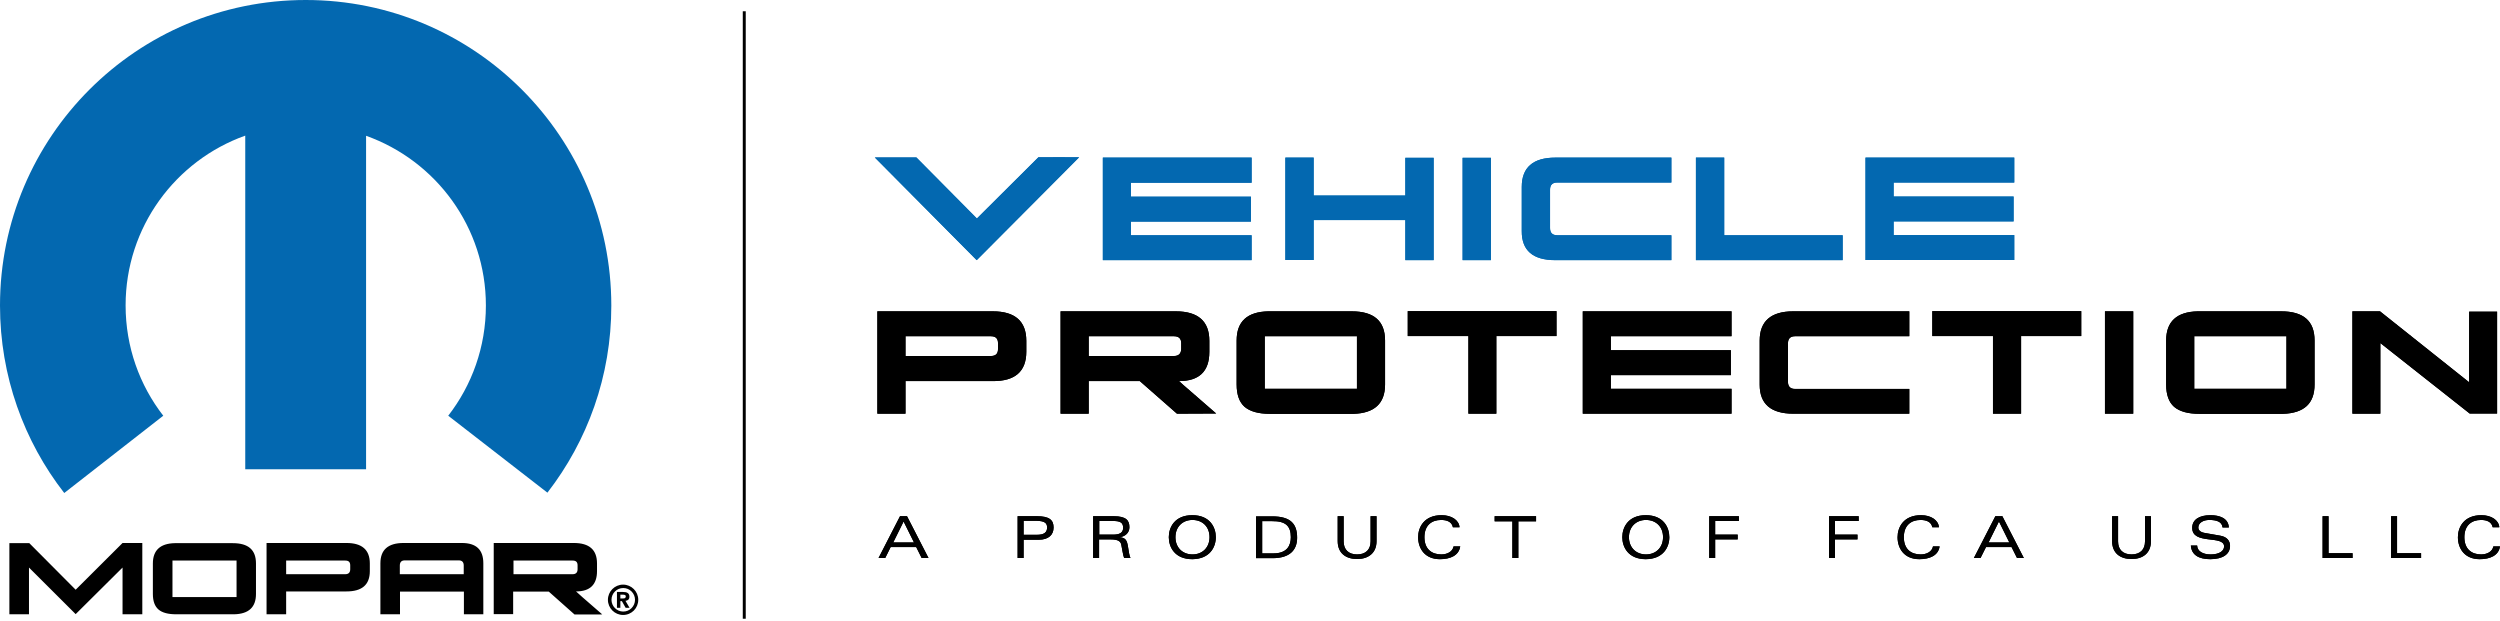<svg width="169" height="42" viewBox="0 0 169 42" fill="none" xmlns="http://www.w3.org/2000/svg">
<g clip-path="url(#clip0_719_13)">
<path d="M20.669 0C9.251 0 0 9.249 0 20.654C0 25.428 1.624 29.833 4.343 33.327L11.037 28.103C9.436 26.039 8.491 23.456 8.491 20.642C8.491 15.349 11.867 10.851 16.579 9.168V31.724H24.747V9.179C29.47 10.863 32.846 15.36 32.846 20.654C32.846 23.456 31.901 26.039 30.3 28.103L37.005 33.304C39.712 29.81 41.325 25.428 41.325 20.665C41.325 9.249 32.074 0 20.669 0Z" fill="#0368B0"/>
<path d="M8.284 41.526H9.62V36.706H8.284L5.115 39.866L1.982 36.718H0.634V41.526H1.959V38.367L5.115 41.515L8.284 38.367V41.526ZM15.991 40.361H15.657H11.993H11.659V40.016V38.24V38.228V37.894H11.993H15.657H15.991V38.228V40.016V40.027V40.361ZM17.304 40.154V38.09C17.304 37.167 16.786 36.718 15.738 36.718C15.738 36.718 11.844 36.718 11.809 36.718C10.83 36.74 10.334 37.202 10.334 38.09V40.154C10.334 40.638 10.461 40.984 10.714 41.203C10.968 41.422 11.371 41.526 11.913 41.526C11.913 41.526 15.807 41.526 15.83 41.526C16.82 41.503 17.304 41.042 17.304 40.154ZM23.675 38.482C23.675 38.701 23.56 38.816 23.341 38.816H19.344V37.894H23.341C23.572 37.894 23.675 37.998 23.675 38.217V38.482ZM25 38.609V38.09C25 37.167 24.47 36.706 23.422 36.706H18.019V41.526H19.344V39.981H23.422C24.47 39.981 25 39.531 25 38.609ZM31.348 38.816H27.028V38.228C27.028 37.998 27.143 37.882 27.362 37.882H31.014C31.233 37.882 31.348 37.998 31.348 38.228V38.816ZM31.348 41.526H32.673V38.078C32.673 37.156 32.189 36.706 31.222 36.706H27.282C26.233 36.706 25.715 37.167 25.715 38.078V41.526H27.04V39.992H31.36V41.526H31.348ZM38.71 38.816H34.712V37.894H38.71C38.941 37.894 39.044 37.998 39.044 38.217V38.482C39.044 38.701 38.929 38.816 38.71 38.816ZM38.941 39.981C39.885 39.981 40.358 39.52 40.358 38.609V38.09C40.358 37.167 39.839 36.706 38.791 36.706H33.376V41.515H34.689V39.992H37.097L38.837 41.538H39.321H40.219C40.588 41.538 40.749 41.538 40.703 41.526C39.528 40.511 38.941 39.992 38.941 39.981ZM42.132 40.454H41.936V40.2H42.097C42.19 40.2 42.305 40.212 42.305 40.315C42.293 40.431 42.236 40.454 42.132 40.454ZM42.558 41.088L42.282 40.615C42.42 40.604 42.547 40.535 42.547 40.339C42.547 40.096 42.385 40.016 42.109 40.016H41.706V41.088H41.936V40.638H42.04L42.293 41.088H42.558ZM42.927 40.546C42.927 40.984 42.57 41.342 42.132 41.342C41.694 41.342 41.337 40.984 41.337 40.546C41.337 40.108 41.694 39.75 42.132 39.75C42.57 39.75 42.927 40.108 42.927 40.546ZM43.146 40.546C43.146 39.981 42.685 39.52 42.12 39.52C41.556 39.52 41.095 39.981 41.095 40.546C41.095 41.111 41.556 41.572 42.12 41.572C42.696 41.572 43.146 41.111 43.146 40.546Z" fill="black"/>
<path d="M50.312 0.761V41.826" stroke="black" stroke-width="0.2"/>
<path d="M66.026 17.586L72.95 10.632C72.95 10.632 70.266 10.621 70.197 10.632L66.038 14.772L61.948 10.644H59.137L66.026 17.586ZM74.552 17.586H84.609V15.902H76.453V14.98H84.563V13.296H76.453V12.351H84.609V10.655H74.552V17.586ZM95.001 17.586H96.914V10.667H95.001V13.216H88.803V10.655H86.891V17.575H88.803V14.876H95.001V17.586ZM98.872 17.586H100.785V10.667H98.872V17.586ZM105.14 17.586H112.985V15.902H105.266C104.944 15.902 104.783 15.741 104.783 15.418V12.823C104.783 12.501 104.944 12.339 105.266 12.339H112.985V10.655H105.14C103.63 10.655 102.87 11.324 102.87 12.639V15.614C102.859 16.929 103.619 17.586 105.14 17.586ZM114.644 17.586H124.564V15.902H116.557V10.655H114.644V17.586ZM128.009 15.891V14.968H136.119V13.285H128.009V12.339H136.165V10.655H126.108V17.575H136.165V15.891H128.009Z" fill="#0368B0"/>
<path d="M67.466 23.594C67.466 23.917 67.305 24.067 66.983 24.067H61.211V22.729H66.983C67.305 22.729 67.466 22.879 67.466 23.202V23.594ZM69.379 23.779V23.041C69.379 21.715 68.618 21.046 67.109 21.046H59.31V27.965H61.211V25.762H67.109C68.618 25.774 69.379 25.105 69.379 23.779ZM79.356 24.067H73.596V22.729H79.356C79.678 22.729 79.851 22.879 79.851 23.202V23.594C79.84 23.906 79.678 24.067 79.356 24.067ZM79.701 25.762C81.061 25.762 81.752 25.105 81.752 23.79V23.041C81.752 21.715 80.992 21.046 79.483 21.046H71.695V27.965H73.596V25.762H77.052L79.563 27.965L82.213 27.953C79.69 25.774 79.701 25.762 79.701 25.762ZM91.729 26.281H85.992H85.497V22.729H91.729V26.281ZM93.63 25.993V23.018C93.63 21.703 92.881 21.046 91.372 21.046H85.865H85.727C84.31 21.08 83.596 21.738 83.596 23.018V25.993C83.596 26.685 83.78 27.192 84.137 27.503C84.506 27.815 85.07 27.976 85.854 27.976H91.361H91.499C92.916 27.93 93.63 27.273 93.63 25.993ZM101.153 22.718H105.22V21.034H95.163V22.718H99.264V27.965H101.153V22.718ZM106.995 27.965H117.052V26.281H108.895V25.359H117.006V23.675H108.895V22.729H117.052V21.046H106.995V27.965ZM121.223 27.965H129.069V26.293H121.35C121.027 26.293 120.866 26.131 120.866 25.808V23.214C120.866 22.891 121.027 22.729 121.35 22.729H129.069V21.046H121.223C119.714 21.046 118.953 21.715 118.953 23.029V26.004C118.953 27.308 119.714 27.965 121.223 27.965ZM136.626 22.718H140.693V21.034H130.624V22.718H134.725V27.965H136.626V22.718ZM142.295 27.965H144.207V21.046H142.295V27.965ZM154.564 26.281H148.827H148.332V22.729H154.564V26.281ZM156.465 25.993V23.018C156.465 21.703 155.716 21.046 154.207 21.046H148.7H148.562C147.145 21.08 146.431 21.738 146.431 23.018V25.993C146.431 26.685 146.615 27.192 146.972 27.503C147.341 27.815 147.905 27.976 148.689 27.976H154.184H154.322C155.762 27.93 156.465 27.273 156.465 25.993ZM168.804 27.953V21.069H166.915V25.843L160.889 21.046H159.023V27.965H160.912V23.191L166.949 27.953H168.804Z" fill="black"/>
<path d="M61.787 36.671H60.381L61.084 35.253L61.787 36.671ZM62.305 37.721H62.766L61.314 34.895H60.842L59.39 37.721H59.84L60.208 36.983H61.936L62.305 37.721ZM70.784 35.657C70.784 35.991 70.577 36.152 70.105 36.152H69.195V35.207H70.082C70.612 35.218 70.784 35.357 70.784 35.657ZM71.222 35.657C71.222 35.149 70.934 34.895 70.093 34.895H68.791V37.721H69.195V36.487H70.208C70.888 36.487 71.222 36.152 71.222 35.657ZM75.231 36.141H74.31V35.218H75.243C75.738 35.218 75.923 35.334 75.923 35.68C75.923 36.037 75.658 36.141 75.231 36.141ZM75.704 36.314C76.096 36.256 76.349 35.991 76.349 35.645C76.349 35.195 76.153 34.895 75.278 34.895H73.895V37.721H74.298V36.464H75.082C75.612 36.464 75.75 36.614 75.796 36.81C75.865 37.121 75.911 37.525 75.992 37.721H76.418C76.338 37.536 76.303 37.282 76.257 36.983C76.188 36.51 76.084 36.36 75.704 36.314ZM81.764 36.314C81.764 37.006 81.291 37.479 80.612 37.479C79.932 37.479 79.46 37.006 79.46 36.314C79.46 35.622 79.932 35.149 80.612 35.149C81.291 35.149 81.764 35.61 81.764 36.314ZM82.19 36.314C82.19 35.645 81.787 34.826 80.6 34.826C79.414 34.826 79.01 35.645 79.01 36.314C79.01 36.983 79.414 37.801 80.6 37.801C81.787 37.79 82.19 36.983 82.19 36.314ZM87.259 36.314C87.259 36.867 87.017 37.409 86.084 37.409H85.324V35.23H85.992C86.925 35.218 87.259 35.576 87.259 36.314ZM87.686 36.348C87.686 35.426 87.259 34.907 86.004 34.907H84.909V37.732H86.061C87.156 37.721 87.686 37.213 87.686 36.348ZM93.054 36.579V34.895H92.651V36.602C92.651 37.144 92.329 37.479 91.741 37.479C91.153 37.479 90.831 37.144 90.831 36.602V34.895H90.427V36.579C90.427 37.386 90.969 37.79 91.741 37.79C92.501 37.79 93.054 37.386 93.054 36.579ZM96.292 36.314C96.292 35.518 96.776 35.149 97.421 35.149C97.812 35.149 98.147 35.276 98.216 35.645H98.665C98.63 35.161 98.124 34.826 97.455 34.826C96.269 34.826 95.865 35.645 95.865 36.314C95.865 37.087 96.326 37.801 97.34 37.801C98.031 37.801 98.619 37.559 98.711 36.937H98.262C98.193 37.306 97.812 37.479 97.432 37.479C96.776 37.479 96.292 37.109 96.292 36.314ZM102.64 35.241H103.838V34.895H101.038V35.241H102.236V37.721H102.64V35.241ZM112.421 36.314C112.421 37.006 111.949 37.479 111.269 37.479C110.589 37.479 110.117 37.006 110.117 36.314C110.117 35.622 110.589 35.149 111.269 35.149C111.949 35.149 112.421 35.61 112.421 36.314ZM112.847 36.314C112.847 35.645 112.444 34.826 111.257 34.826C110.071 34.826 109.667 35.645 109.667 36.314C109.667 36.983 110.071 37.801 111.257 37.801C112.444 37.79 112.847 36.983 112.847 36.314ZM115.946 35.218H117.548V34.895H115.543V37.721H115.946V36.464H117.467V36.141H115.946V35.218ZM124.046 35.218H125.647V34.895H123.642V37.721H124.046V36.464H125.566V36.141H124.046V35.218ZM128.7 36.314C128.7 35.518 129.184 35.149 129.829 35.149C130.221 35.149 130.555 35.276 130.624 35.645H131.073C131.039 35.161 130.532 34.826 129.864 34.826C128.677 34.826 128.274 35.645 128.274 36.314C128.274 37.087 128.735 37.801 129.748 37.801C130.44 37.801 131.027 37.559 131.119 36.937H130.67C130.601 37.306 130.221 37.479 129.841 37.479C129.172 37.479 128.7 37.109 128.7 36.314ZM135.831 36.671H134.426L135.129 35.253L135.831 36.671ZM136.35 37.721H136.811L135.359 34.895H134.887L133.435 37.721H133.884L134.253 36.983H135.981L136.35 37.721ZM145.405 36.579V34.895H145.002V36.602C145.002 37.144 144.679 37.479 144.092 37.479C143.504 37.479 143.182 37.144 143.182 36.602V34.895H142.778V36.579C142.778 37.386 143.32 37.79 144.092 37.79C144.864 37.79 145.405 37.386 145.405 36.579ZM148.608 35.657C148.608 35.345 148.942 35.149 149.345 35.149C149.806 35.149 150.209 35.253 150.244 35.657H150.67C150.636 35.011 150.014 34.826 149.426 34.826C148.654 34.826 148.193 35.138 148.193 35.68C148.193 36.856 150.348 36.152 150.348 36.937C150.348 37.248 150.025 37.479 149.438 37.479C148.908 37.479 148.539 37.26 148.527 36.879H148.101C148.147 37.502 148.62 37.801 149.415 37.801C150.256 37.801 150.751 37.467 150.751 36.902C150.751 36.556 150.544 36.291 150.083 36.21L149.034 36.026C148.7 35.968 148.608 35.806 148.608 35.657ZM157.007 37.721H159.034V37.398H157.41V34.895H157.007V37.721ZM161.638 37.721H163.666V37.398H162.041V34.895H161.638V37.721ZM168.505 35.645H168.954C168.919 35.161 168.412 34.826 167.744 34.826C166.558 34.826 166.154 35.645 166.154 36.314C166.154 37.087 166.615 37.801 167.629 37.801C168.32 37.801 168.908 37.559 169 36.937H168.551C168.482 37.306 168.101 37.479 167.721 37.479C167.076 37.479 166.592 37.109 166.592 36.314C166.592 35.518 167.076 35.149 167.721 35.149C168.101 35.149 168.436 35.276 168.505 35.645Z" fill="black"/>
<path d="M66.026 17.586L72.95 10.632C72.95 10.632 70.266 10.621 70.197 10.632L66.038 14.772L61.948 10.644H59.137L66.026 17.586ZM74.552 17.586H84.609V15.902H76.453V14.98H84.563V13.296H76.453V12.351H84.609V10.655H74.552V17.586ZM95.001 17.586H96.914V10.667H95.001V13.216H88.803V10.655H86.891V17.575H88.803V14.876H95.001V17.586ZM98.872 17.586H100.785V10.667H98.872V17.586ZM105.14 17.586H112.985V15.902H105.266C104.944 15.902 104.783 15.741 104.783 15.418V12.823C104.783 12.501 104.944 12.339 105.266 12.339H112.985V10.655H105.14C103.63 10.655 102.87 11.324 102.87 12.639V15.614C102.859 16.929 103.619 17.586 105.14 17.586ZM114.644 17.586H124.564V15.902H116.557V10.655H114.644V17.586ZM128.009 15.891V14.968H136.119V13.285H128.009V12.339H136.165V10.655H126.108V17.575H136.165V15.891H128.009Z" fill="#0368B0"/>
<path d="M67.466 23.594C67.466 23.917 67.305 24.067 66.983 24.067H61.211V22.729H66.983C67.305 22.729 67.466 22.879 67.466 23.202V23.594ZM69.379 23.779V23.041C69.379 21.715 68.618 21.046 67.109 21.046H59.31V27.965H61.211V25.762H67.109C68.618 25.774 69.379 25.105 69.379 23.779ZM79.356 24.067H73.596V22.729H79.356C79.678 22.729 79.851 22.879 79.851 23.202V23.594C79.84 23.906 79.678 24.067 79.356 24.067ZM79.701 25.762C81.061 25.762 81.752 25.105 81.752 23.79V23.041C81.752 21.715 80.992 21.046 79.483 21.046H71.695V27.965H73.596V25.762H77.052L79.563 27.965L82.213 27.953C79.69 25.774 79.701 25.762 79.701 25.762ZM91.729 26.281H85.992H85.497V22.729H91.729V26.281ZM93.63 25.993V23.018C93.63 21.703 92.881 21.046 91.372 21.046H85.865H85.727C84.31 21.08 83.596 21.738 83.596 23.018V25.993C83.596 26.685 83.78 27.192 84.137 27.503C84.506 27.815 85.07 27.976 85.854 27.976H91.361H91.499C92.916 27.93 93.63 27.273 93.63 25.993ZM101.153 22.718H105.22V21.034H95.163V22.718H99.264V27.965H101.153V22.718ZM106.995 27.965H117.052V26.281H108.895V25.359H117.006V23.675H108.895V22.729H117.052V21.046H106.995V27.965ZM121.223 27.965H129.069V26.293H121.35C121.027 26.293 120.866 26.131 120.866 25.808V23.214C120.866 22.891 121.027 22.729 121.35 22.729H129.069V21.046H121.223C119.714 21.046 118.953 21.715 118.953 23.029V26.004C118.953 27.308 119.714 27.965 121.223 27.965ZM136.626 22.718H140.693V21.034H130.624V22.718H134.725V27.965H136.626V22.718ZM142.295 27.965H144.207V21.046H142.295V27.965ZM154.564 26.281H148.827H148.332V22.729H154.564V26.281ZM156.465 25.993V23.018C156.465 21.703 155.716 21.046 154.207 21.046H148.7H148.562C147.145 21.08 146.431 21.738 146.431 23.018V25.993C146.431 26.685 146.615 27.192 146.972 27.503C147.341 27.815 147.905 27.976 148.689 27.976H154.184H154.322C155.762 27.93 156.465 27.273 156.465 25.993ZM168.804 27.953V21.069H166.915V25.843L160.889 21.046H159.023V27.965H160.912V23.191L166.949 27.953H168.804Z" fill="black"/>
<path d="M61.787 36.671H60.381L61.084 35.253L61.787 36.671ZM62.305 37.721H62.766L61.314 34.895H60.842L59.39 37.721H59.84L60.208 36.983H61.936L62.305 37.721ZM70.784 35.657C70.784 35.991 70.577 36.152 70.105 36.152H69.195V35.207H70.082C70.612 35.218 70.784 35.357 70.784 35.657ZM71.222 35.657C71.222 35.149 70.934 34.895 70.093 34.895H68.791V37.721H69.195V36.487H70.208C70.888 36.487 71.222 36.152 71.222 35.657ZM75.231 36.141H74.31V35.218H75.243C75.738 35.218 75.923 35.334 75.923 35.68C75.923 36.037 75.658 36.141 75.231 36.141ZM75.704 36.314C76.096 36.256 76.349 35.991 76.349 35.645C76.349 35.195 76.153 34.895 75.278 34.895H73.895V37.721H74.298V36.464H75.082C75.612 36.464 75.75 36.614 75.796 36.81C75.865 37.121 75.911 37.525 75.992 37.721H76.418C76.338 37.536 76.303 37.282 76.257 36.983C76.188 36.51 76.084 36.36 75.704 36.314ZM81.764 36.314C81.764 37.006 81.291 37.479 80.612 37.479C79.932 37.479 79.46 37.006 79.46 36.314C79.46 35.622 79.932 35.149 80.612 35.149C81.291 35.149 81.764 35.61 81.764 36.314ZM82.19 36.314C82.19 35.645 81.787 34.826 80.6 34.826C79.414 34.826 79.01 35.645 79.01 36.314C79.01 36.983 79.414 37.801 80.6 37.801C81.787 37.79 82.19 36.983 82.19 36.314ZM87.259 36.314C87.259 36.867 87.017 37.409 86.084 37.409H85.324V35.23H85.992C86.925 35.218 87.259 35.576 87.259 36.314ZM87.686 36.348C87.686 35.426 87.259 34.907 86.004 34.907H84.909V37.732H86.061C87.156 37.721 87.686 37.213 87.686 36.348ZM93.054 36.579V34.895H92.651V36.602C92.651 37.144 92.329 37.479 91.741 37.479C91.153 37.479 90.831 37.144 90.831 36.602V34.895H90.427V36.579C90.427 37.386 90.969 37.79 91.741 37.79C92.501 37.79 93.054 37.386 93.054 36.579ZM96.292 36.314C96.292 35.518 96.776 35.149 97.421 35.149C97.812 35.149 98.147 35.276 98.216 35.645H98.665C98.63 35.161 98.124 34.826 97.455 34.826C96.269 34.826 95.865 35.645 95.865 36.314C95.865 37.087 96.326 37.801 97.34 37.801C98.031 37.801 98.619 37.559 98.711 36.937H98.262C98.193 37.306 97.812 37.479 97.432 37.479C96.776 37.479 96.292 37.109 96.292 36.314ZM102.64 35.241H103.838V34.895H101.038V35.241H102.236V37.721H102.64V35.241ZM112.421 36.314C112.421 37.006 111.949 37.479 111.269 37.479C110.589 37.479 110.117 37.006 110.117 36.314C110.117 35.622 110.589 35.149 111.269 35.149C111.949 35.149 112.421 35.61 112.421 36.314ZM112.847 36.314C112.847 35.645 112.444 34.826 111.257 34.826C110.071 34.826 109.667 35.645 109.667 36.314C109.667 36.983 110.071 37.801 111.257 37.801C112.444 37.79 112.847 36.983 112.847 36.314ZM115.946 35.218H117.548V34.895H115.543V37.721H115.946V36.464H117.467V36.141H115.946V35.218ZM124.046 35.218H125.647V34.895H123.642V37.721H124.046V36.464H125.566V36.141H124.046V35.218ZM128.7 36.314C128.7 35.518 129.184 35.149 129.829 35.149C130.221 35.149 130.555 35.276 130.624 35.645H131.073C131.039 35.161 130.532 34.826 129.864 34.826C128.677 34.826 128.274 35.645 128.274 36.314C128.274 37.087 128.735 37.801 129.748 37.801C130.44 37.801 131.027 37.559 131.119 36.937H130.67C130.601 37.306 130.221 37.479 129.841 37.479C129.172 37.479 128.7 37.109 128.7 36.314ZM135.831 36.671H134.426L135.129 35.253L135.831 36.671ZM136.35 37.721H136.811L135.359 34.895H134.887L133.435 37.721H133.884L134.253 36.983H135.981L136.35 37.721ZM145.405 36.579V34.895H145.002V36.602C145.002 37.144 144.679 37.479 144.092 37.479C143.504 37.479 143.182 37.144 143.182 36.602V34.895H142.778V36.579C142.778 37.386 143.32 37.79 144.092 37.79C144.864 37.79 145.405 37.386 145.405 36.579ZM148.608 35.657C148.608 35.345 148.942 35.149 149.345 35.149C149.806 35.149 150.209 35.253 150.244 35.657H150.67C150.636 35.011 150.014 34.826 149.426 34.826C148.654 34.826 148.193 35.138 148.193 35.68C148.193 36.856 150.348 36.152 150.348 36.937C150.348 37.248 150.025 37.479 149.438 37.479C148.908 37.479 148.539 37.26 148.527 36.879H148.101C148.147 37.502 148.62 37.801 149.415 37.801C150.256 37.801 150.751 37.467 150.751 36.902C150.751 36.556 150.544 36.291 150.083 36.21L149.034 36.026C148.7 35.968 148.608 35.806 148.608 35.657ZM157.007 37.721H159.034V37.398H157.41V34.895H157.007V37.721ZM161.638 37.721H163.666V37.398H162.041V34.895H161.638V37.721ZM168.505 35.645H168.954C168.919 35.161 168.412 34.826 167.744 34.826C166.558 34.826 166.154 35.645 166.154 36.314C166.154 37.087 166.615 37.801 167.629 37.801C168.32 37.801 168.908 37.559 169 36.937H168.551C168.482 37.306 168.101 37.479 167.721 37.479C167.076 37.479 166.592 37.109 166.592 36.314C166.592 35.518 167.076 35.149 167.721 35.149C168.101 35.149 168.436 35.276 168.505 35.645Z" fill="black"/>
</g>
<defs>
<clipPath id="clip0_719_13">
<rect width="169" height="41.826" fill="white"/>
</clipPath>
</defs>
</svg>